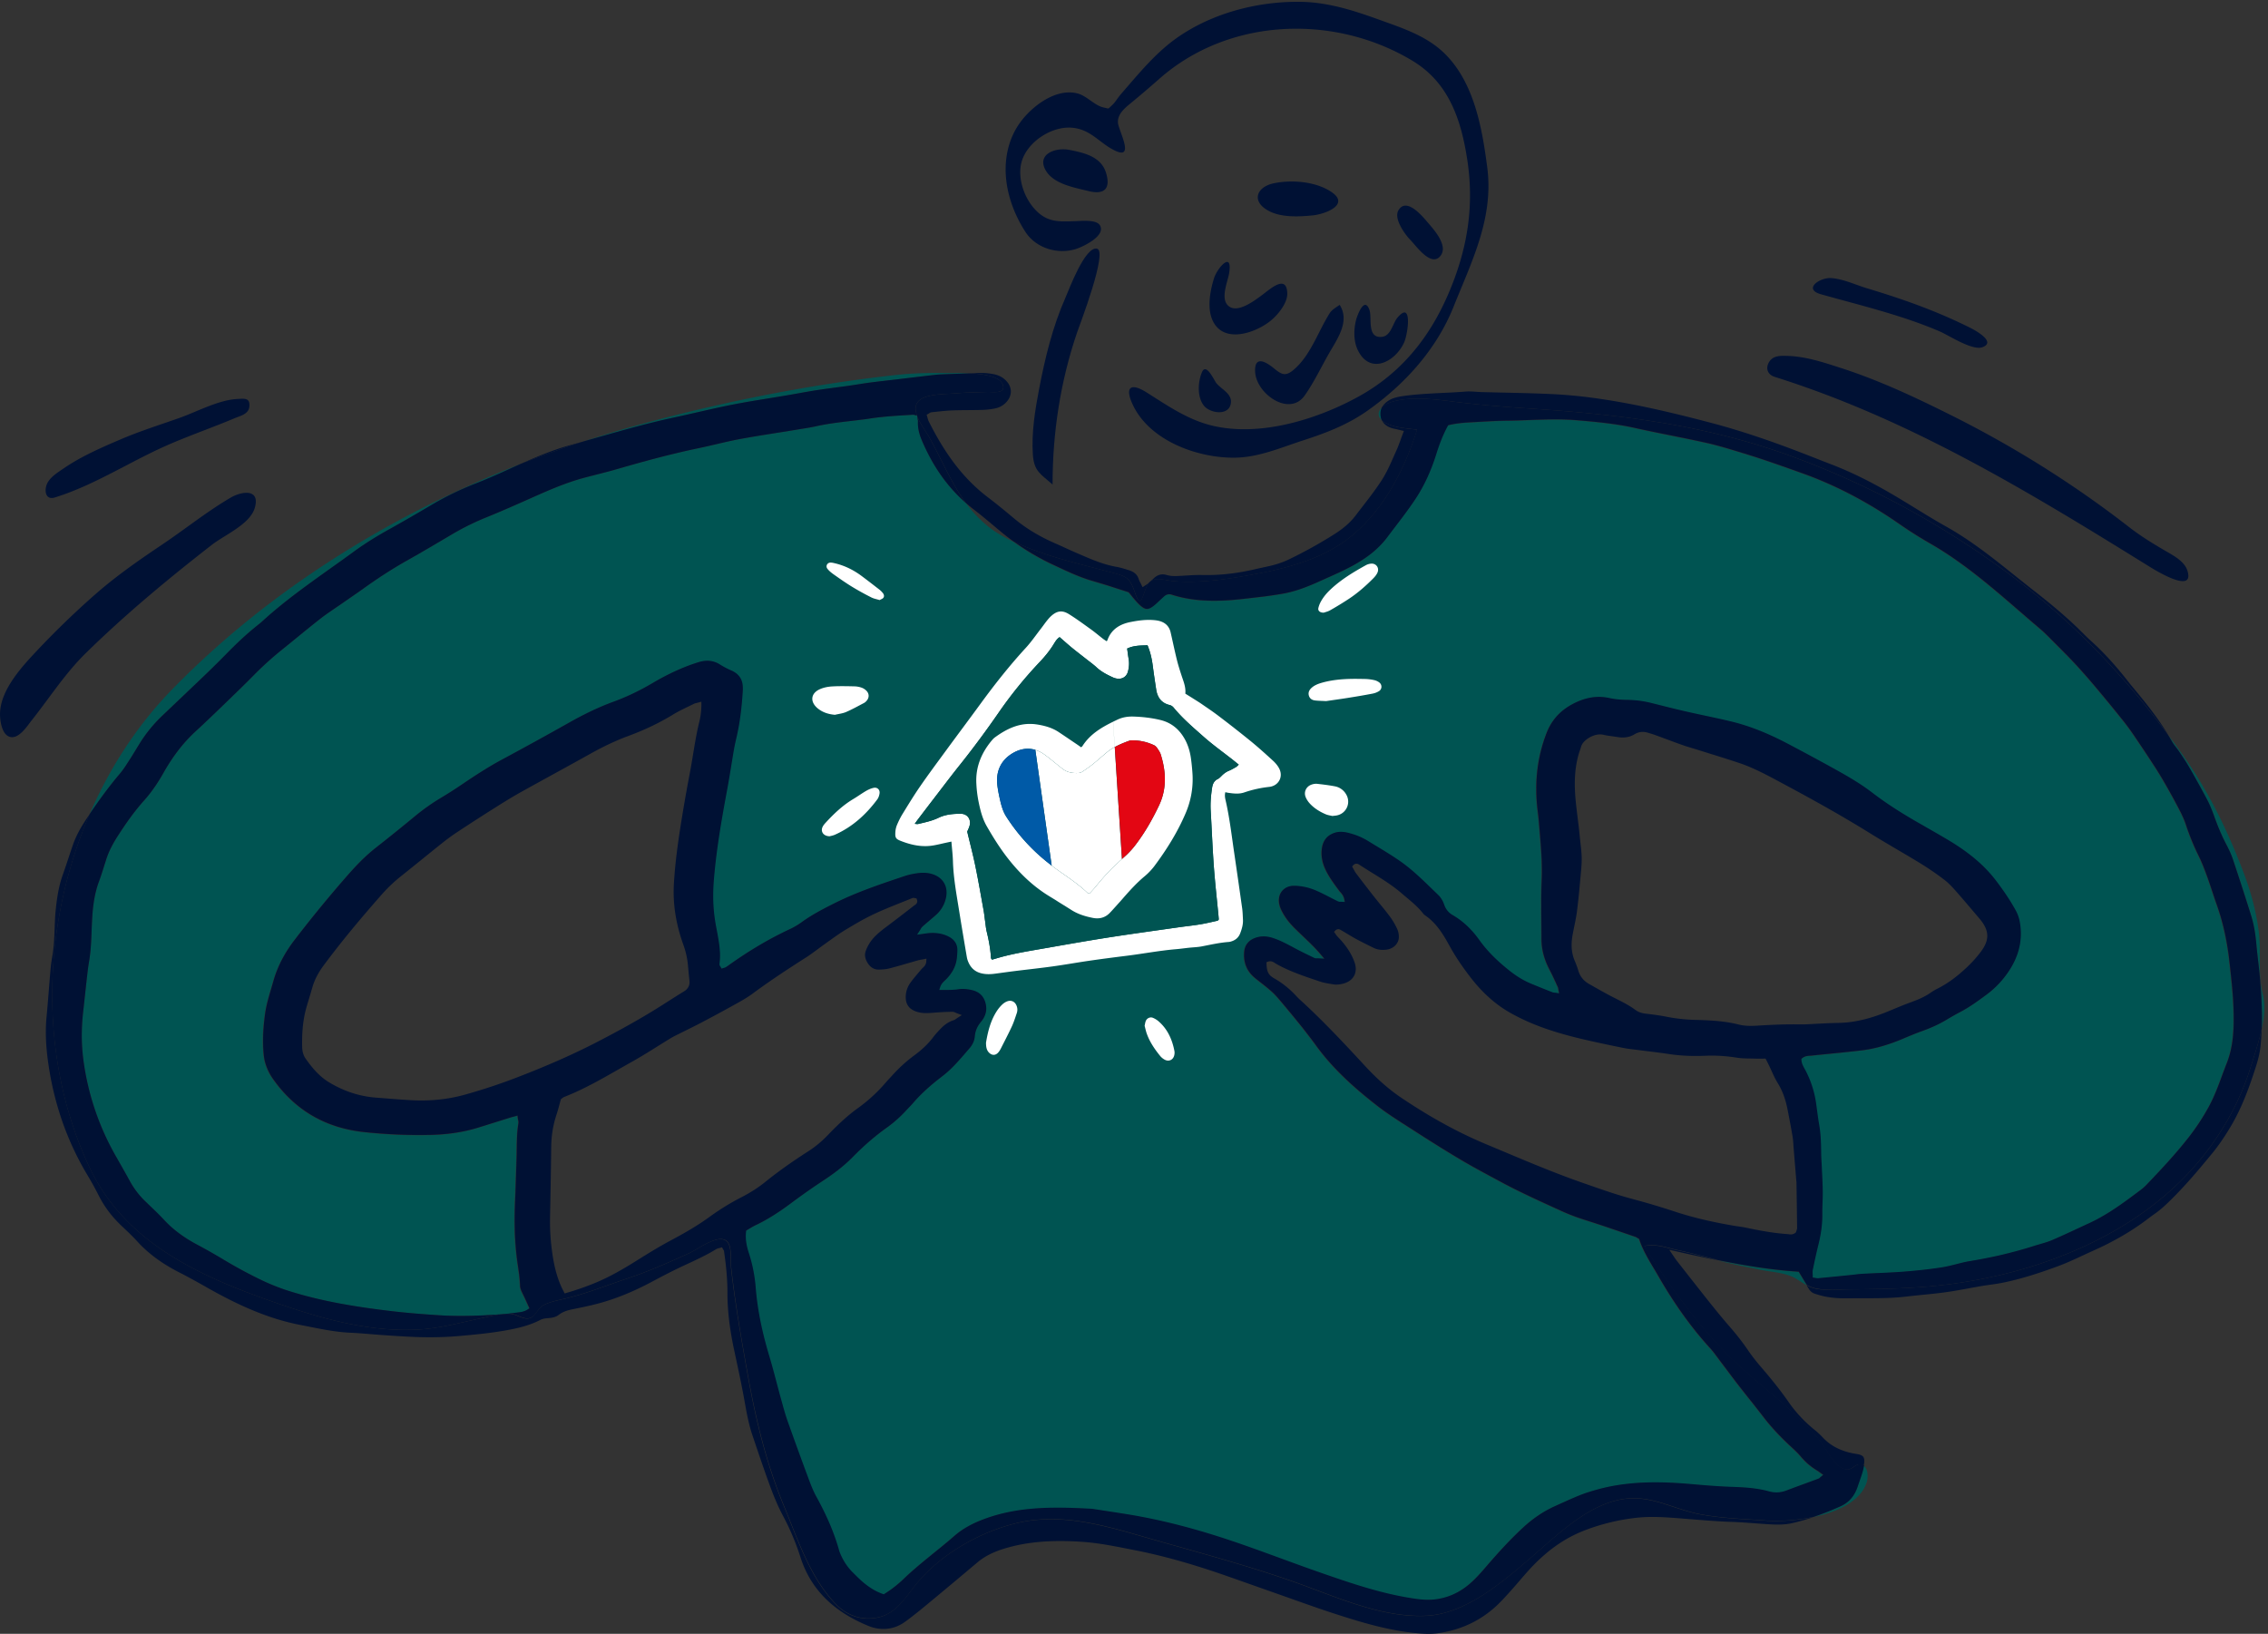 <svg width="379" height="273" xmlns="http://www.w3.org/2000/svg"><rect width="100%" height="100%" fill="#333333" stroke="none"/><g fill="none" fill-rule="evenodd"><path d="M84.535 219.546c.022 0 .036-.008.058-.008-.24.008-.481.03-.729.051.226-.007.445-.021.67-.043zM162.735 85.14c-.46-.35-.904-.722-1.327-1.094 1.283 1.735 2.792 3.31 4.753 4.608a27.66 27.66 0 003.215 1.815 42.648 42.648 0 01-1.72-1.305c-1.634-1.327-3.223-2.734-4.921-4.024zM153.258 69.452l-.03-.007c.015.036.03.08.044.116l-.014-.11z"/><path d="M310.372 248.472c-.503 1.466-1.393 2.596-2.85 3.252a52.165 52.165 0 01-4.47 1.764c4.01-.853 7.91-2.625 8.902-5.861.226-.737.248-2.165-.518-2.712a8.744 8.744 0 01-.248 1.115c-.233.802-.54 1.611-.816 2.442zM161.4 84.046c-3.302-2.886-5.627-6.422-7.326-10.395-.408-.962-.685-1.932-.685-2.938 0-.073 0-.139.007-.211v-.059c0-.313-.08-.568-.11-.743l-.021-.132c-.015-.036-.03-.08-.044-.116l-.211-.051c-.146-.03-.226-.08-.438-.088h-.036c-2.45.146-4.92.27-7.37.664-.649.102-1.32.175-1.99.255-2.238.27-4.506.496-6.744.991-1.108.248-2.245.409-3.39.598-3.127.518-6.276.97-9.404 1.553-2.289.423-4.512 1.028-6.757 1.494-4.68.97-9.266 2.216-13.83 3.543-1.778.518-3.608.94-5.416 1.43-3.485.932-6.707 2.427-9.929 3.855-2.092.926-4.184 1.852-6.299 2.705a43.326 43.326 0 00-5.81 2.85c-2.493 1.473-4.971 2.953-7.494 4.367-2.588 1.45-5.052 3.062-7.436 4.775-1.217.875-2.47 1.72-3.718 2.588-1.151.802-2.361 1.575-3.491 2.464-2.224 1.75-4.389 3.558-6.583 5.322a54.659 54.659 0 00-4.6 4.192 272.959 272.959 0 01-4.396 4.315c-1.72 1.655-3.434 3.31-5.183 4.928-2.231 2.056-3.966 4.425-5.41 6.991-.918 1.633-1.96 3.179-3.222 4.586-1.67 1.866-3.083 3.893-4.41 5.956-.758 1.188-1.429 2.42-1.874 3.769-.415 1.268-.78 2.537-1.232 3.754-.729 1.954-1.006 3.951-1.137 5.97-.16 2.508-.11 5.001-.532 7.422-.139.772-.226 1.545-.314 2.31-.233 2.035-.444 4.061-.67 6.088a34.703 34.703 0 00-.234 3.98c0 1.37.088 2.734.27 4.112a44.39 44.39 0 005.446 16.11c.773 1.364 1.553 2.712 2.296 4.083a14.19 14.19 0 002.58 3.397c1.043 1.013 2.122 1.99 3.084 3.04 1.568 1.706 3.427 3.04 5.483 4.148a99.953 99.953 0 014.323 2.442 82.649 82.649 0 006.67 3.609 35.94 35.94 0 004.855 1.88c5.511 1.7 11.183 2.589 16.884 3.26 2.544.298 5.095.488 7.647.663a57.57 57.57 0 003.878.124c2.267 0 4.52-.117 6.773-.285.24-.029.488-.043.729-.05.62-.052 1.232-.132 1.83-.205.51-.066 1.13-.117 1.749-.532l.255-.175-.131-.284c-.299-.65-.583-1.32-.911-1.983-.27-.54-.51-1.02-.525-1.524-.044-1.494-.321-2.93-.503-4.36a50.984 50.984 0 01-.401-6.582c0-.911.022-1.815.058-2.727.11-2.631.19-5.263.27-7.895.058-1.873-.007-3.718.299-5.518l.014-.182c-.007-.285-.08-.503-.109-.722l-.051-.416-.401.11c-.335.087-.569.145-.81.218-1.829.569-3.651 1.152-5.481 1.714-2.552.78-5.183 1.122-7.873 1.18-.62.015-1.247.022-1.867.022-3.076 0-6.145-.167-9.207-.495-6.495-.707-11.467-3.66-15.112-8.726-.904-1.262-1.487-2.618-1.648-4.112a22.156 22.156 0 01-.124-2.406c0-1.472.132-2.952.328-4.432.248-1.852.86-3.652 1.386-5.504.707-2.522 1.924-4.797 3.564-6.933a214.856 214.856 0 018.362-10.228c1.611-1.859 3.273-3.652 5.22-5.176a313.45 313.45 0 006.597-5.314 35.088 35.088 0 014.352-3.062 73.235 73.235 0 003.368-2.15c2.187-1.48 4.389-2.924 6.722-4.177a747.418 747.418 0 0011.365-6.255c2.354-1.327 4.767-2.5 7.312-3.434a40.225 40.225 0 006.495-3.098c2.435-1.436 4.986-2.661 7.713-3.507a4.973 4.973 0 011.45-.233 3.84 3.84 0 012.115.627c.626.401 1.268.722 1.931 1.013.59.263 1.036.605 1.342 1.028.306.423.488.926.532 1.538.015.16.015.328.015.489 0 .138-.008.277-.015.415-.168 2.661-.467 5.3-1.086 7.888a27.994 27.994 0 00-.394 1.888c-.372 2.15-.685 4.309-1.086 6.445-.948 5.095-1.852 10.206-2.267 15.389a32.749 32.749 0 00-.102 2.53c0 1.581.124 3.17.408 4.745.32 1.794.736 3.543.729 5.293 0 .444-.03.896-.088 1.341l-.007.066c.007.197.088.284.124.357.044.066.08.117.087.124l.146.27.292-.095c.11-.037.211-.044.379-.131.175-.102.343-.212.503-.328 3.215-2.304 6.597-4.345 10.213-6.037a12.435 12.435 0 002.02-1.188c1.654-1.21 3.491-2.158 5.358-3.098 3.725-1.874 7.705-3.208 11.693-4.549a11.994 11.994 0 011.895-.467 8.513 8.513 0 011.349-.124c.146 0 .292.008.43.015 1.115.095 1.976.481 2.559 1.057.583.576.904 1.334.904 2.238 0 .357-.051.744-.16 1.137a5.268 5.268 0 01-1.619 2.603c-.729.649-1.494 1.268-2.238 1.932-.124.11-.197.233-.27.342-.065.117-.13.234-.211.358l-.43.663.787-.11c.489-.065.817-.123 1.123-.152.233-.022.466-.03.7-.03.823 0 1.61.146 2.369.467.59.255 1.028.576 1.312.97.284.393.437.852.445 1.443v.131c-.022.489-.051.977-.124 1.45-.197 1.262-.81 2.32-1.75 3.274-.262.27-.758.598-.999 1.312l-.16.481h1.013c.788 0 1.502-.021 2.231-.124.226-.029.452-.05.678-.05.496 0 .992.072 1.487.182.613.138 1.101.371 1.473.707.372.335.649.78.824 1.356.109.357.153.7.153 1.02 0 .802-.3 1.531-.875 2.224-.605.714-.962 1.509-1.035 2.427-.059.751-.387 1.422-.904 2.02-1.436 1.655-2.8 3.331-4.535 4.65-1.778 1.357-3.455 2.822-4.913 4.513-.35.408-.75.795-1.137 1.218a20.859 20.859 0 01-3.2 2.843c-2.064 1.472-3.945 3.127-5.694 4.906-1.429 1.45-3.04 2.69-4.768 3.834a100.704 100.704 0 00-5.358 3.748c-1.954 1.465-3.973 2.813-6.196 3.863-.503.234-.94.532-1.342.766l-.16.094-.022.183c-.03.255-.044.503-.044.75 0 1.007.226 1.932.51 2.822a25.06 25.06 0 011.145 5.788c.314 3.893 1.145 7.684 2.267 11.416.7 2.34 1.283 4.724 1.94 7.1.335 1.225.655 2.472 1.093 3.69a579.983 579.983 0 003.557 9.783c.365.984.759 1.99 1.283 2.945 1.575 2.85 2.91 5.773 3.77 8.872.036.138.087.284.138.43.496 1.24 1.195 2.376 2.18 3.353.56.554 1.122 1.137 1.75 1.662.954.802 2.019 1.502 3.265 1.932l.16.058.146-.094a18.818 18.818 0 003.2-2.5c2.647-2.545 5.665-4.732 8.479-7.181 1.604-1.4 3.514-2.311 5.599-3.033 3.798-1.305 7.683-1.67 11.634-1.67 1.918 0 3.85.088 5.789.19l.124.022c2.048.313 4.09.612 6.123.955 5.825.97 11.504 2.515 17.073 4.389 4.936 1.662 9.79 3.55 14.719 5.27 5.06 1.764 10.155 3.521 15.557 4.338.816.124 1.67.226 2.515.226.19 0 .386-.008.576-.015 2.588-.153 4.818-1.217 6.648-2.887.919-.83 1.735-1.764 2.523-2.682 1.939-2.253 3.929-4.447 6.123-6.474 1.575-1.458 3.303-2.675 5.285-3.565 1.393-.627 2.778-1.268 4.178-1.837.86-.35 1.771-.627 2.682-.89 3.28-.94 6.62-1.275 9.988-1.275 1.917 0 3.849.11 5.788.277 2.252.197 4.52.394 6.794.474 2.173.073 4.294.182 6.35.75.43.117.86.183 1.29.183.547 0 1.086-.102 1.626-.306 1.778-.678 3.58-1.32 5.372-1.99.132-.051.212-.124.277-.183l.175-.16.365-.306-.386-.27c-.234-.16-.409-.313-.642-.452a10.924 10.924 0 01-2.777-2.39c-.467-.555-1-1.043-1.51-1.517-1.713-1.582-3.31-3.244-4.709-5.074-1.327-1.735-2.712-3.426-4.046-5.14-1.02-1.312-2.005-2.653-3.018-3.987-.583-.766-1.13-1.582-1.815-2.326-3.383-3.718-6.204-7.8-8.675-12.094-1.152-2.005-2.435-3.907-3.15-6.036l-.043-.131-.124-.066c-.131-.065-.299-.211-.554-.299-2.668-.91-5.336-1.851-8.034-2.697-1.414-.445-2.792-.933-4.119-1.538-3.513-1.604-7.034-3.179-10.402-5.001-2.217-1.203-4.447-2.37-6.59-3.645-2.683-1.597-5.322-3.266-7.947-4.95-2.07-1.334-4.17-2.624-6.072-4.112-3.776-2.945-7.312-6.123-10.09-9.936-.437-.605-.889-1.195-1.34-1.786a131.81 131.81 0 00-1.554-1.975c-.97-1.189-1.939-2.377-2.93-3.55-.51-.598-1.028-1.233-1.648-1.78-.89-.787-1.844-1.494-2.74-2.223-1.306-1.057-1.867-2.355-1.874-3.87 0-.183.007-.373.029-.562.058-.598.255-1.086.59-1.48.336-.394.817-.7 1.458-.897.401-.124.788-.175 1.181-.175a5 5 0 011.575.27c1.283.423 2.471 1.072 3.689 1.728 1.057.568 2.136 1.079 3.207 1.596.168.08.3.073.423.073h.175c.073 0 .153 0 .24.007l.853.044-.554-.649a29.396 29.396 0 00-1.88-2.012c-.81-.78-1.626-1.552-2.428-2.332-.853-.839-1.59-1.743-2.136-2.763-.357-.664-.598-1.313-.598-2.005v-.022c.008-.685.255-1.261.678-1.684.423-.423 1.014-.685 1.743-.707h.167c.576 0 1.167.087 1.75.197 1.13.218 2.187.714 3.244 1.246.758.38 1.516.78 2.296 1.16.16.072.292.072.401.072h.277l.46.03-.08-.452a2.036 2.036 0 00-.424-.912c-.182-.233-.364-.415-.488-.59-.94-1.269-1.859-2.508-2.428-3.908a6.097 6.097 0 01-.466-2.296c0-.284.022-.561.066-.853.094-.627.313-1.16.648-1.582.343-.423.81-.75 1.466-.97.342-.116.692-.16 1.05-.16.378 0 .772.058 1.166.153 1.195.292 2.31.73 3.331 1.356 1.78 1.101 3.587 2.143 5.278 3.31 2.377 1.64 4.382 3.725 6.488 5.73.438.415.788 1.02.985 1.604a3.12 3.12 0 001.436 1.764c1.822 1.064 3.258 2.5 4.461 4.184 1.407 1.976 3.164 3.63 5.074 5.14 1.093.867 2.282 1.618 3.616 2.158 1.152.473 2.303.933 3.463 1.392.255.095.452.08.663.117l.51.08-.102-.51c-.022-.103-.029-.183-.044-.263-.014-.087-.029-.182-.08-.292-.444-.947-.867-1.917-1.37-2.872-.868-1.655-1.349-3.368-1.356-5.198 0-1.931-.037-3.863-.037-5.788 0-1.334.015-2.668.073-3.995a37.13 37.13 0 00.037-1.56c0-2.508-.24-4.979-.445-7.45-.066-.766-.124-1.546-.233-2.318a29.783 29.783 0 01-.263-3.922c0-3.15.532-6.248 1.706-9.295.824-2.136 2.216-3.71 4.258-4.819 1.436-.78 2.923-1.254 4.505-1.254.576 0 1.159.059 1.757.197.962.211 1.968.299 2.945.306 1.385.015 2.726.182 4.053.518 1.91.48 3.813.97 5.737 1.407 2.58.59 5.176 1.086 7.728 1.713 3.244.795 6.29 2.085 9.229 3.63a429.104 429.104 0 016.772 3.638c2.58 1.414 5.147 2.829 7.443 4.593 2.377 1.822 4.914 3.419 7.516 4.92 1.648.948 3.295 1.881 4.928 2.844 3.186 1.88 6.051 4.053 8.245 6.94 1.203 1.582 2.319 3.2 3.259 4.913.313.569.561 1.196.678 1.808.138.722.211 1.429.211 2.121 0 2.049-.605 4.01-1.75 5.869a15.487 15.487 0 01-4.06 4.388c-1.407 1.036-2.8 2.049-4.33 2.85-.81.424-1.597.883-2.37 1.342-1.282.758-2.66 1.356-4.089 1.874-1.093.393-2.15.845-3.208 1.29-2.15.897-4.352 1.597-6.663 1.88-2.814.344-5.642.591-8.47.89-.212.022-.46.022-.73.066a1.76 1.76 0 00-.86.364l-.146.117.008.19c.043.736.444 1.283.692 1.771a16.767 16.767 0 011.735 5.322c.182 1.246.321 2.515.547 3.783.277 1.582.313 3.193.328 4.826.007.788.08 1.56.11 2.318.058 1.364.138 2.72.152 4.061v.219c0 .977-.072 1.968-.072 2.974v.656c0 1.633-.234 3.244-.635 4.848-.35 1.422-.656 2.85-.955 4.272-.029.138-.036.277-.036.408 0 .219.022.408.022.583v.314l.313.044c.168.021.292.065.503.072h.08c1.772-.167 3.55-.35 5.322-.524.73-.073 1.444-.183 2.143-.22 2.304-.13 4.622-.181 6.94-.364a83.96 83.96 0 006.343-.721c1.604-.255 3.12-.788 4.636-1.036 3.63-.597 7.195-1.414 10.687-2.53.984-.313 2.034-.553 3.033-.976 2.07-.89 4.09-1.859 6.124-2.792 3.244-1.487 6.007-3.587 8.755-5.643.4-.306.75-.656 1.079-.991 2.318-2.435 4.622-4.892 6.707-7.538a38.812 38.812 0 003.477-5.234c1.312-2.391 2.092-4.943 3.062-7.385.947-2.406 1.152-4.877 1.152-7.334 0-.422-.008-.838-.015-1.26-.066-2.786-.386-5.548-.693-8.304-.364-3.237-1.006-6.408-2.106-9.514-.547-1.538-1.021-3.105-1.59-4.665-.422-1.16-.86-2.333-1.414-3.463a40.34 40.34 0 01-2.165-5.278c-.292-.89-.7-1.742-1.123-2.559a111.18 111.18 0 00-2.121-3.885 60.874 60.874 0 00-1.859-3.091 243.126 243.126 0 00-3.215-4.855c-.649-.955-1.305-1.918-2.041-2.836a296.202 296.202 0 00-4.505-5.504 122.9 122.9 0 00-3.405-3.9c-1.144-1.24-2.34-2.435-3.528-3.623-.853-.86-1.699-1.75-2.646-2.552-3.9-3.302-7.684-6.75-11.803-9.863-2.121-1.604-4.316-3.098-6.641-4.425a67.482 67.482 0 01-5.008-3.179c-5.009-3.477-10.367-6.378-16.213-8.47-3.332-1.189-6.67-2.384-10.075-3.412-1.968-.59-3.951-1.218-5.978-1.67-3.995-.89-8.019-1.61-11.992-2.5-3.186-.707-6.415-1.006-9.63-1.276a42.47 42.47 0 00-3.601-.138c-2.683 0-5.351.182-8.005.21-1.844.023-3.681.14-5.504.241-1.385.073-2.806.146-4.235.489l-.16.036-.08.146c-.817 1.502-1.4 3.055-1.896 4.637-.831 2.639-1.932 5.176-3.463 7.494-1.458 2.209-3.15 4.308-4.76 6.466-1.604 2.136-3.77 3.689-6.219 4.964-.627.328-1.26.642-1.902.94-1.21.555-2.428 1.102-3.645 1.641-1.866.824-3.762 1.531-5.774 1.874a71.585 71.585 0 01-3.696.532c-2.063.233-4.112.51-6.16.598-.503.021-1.006.029-1.509.029-2.406 0-4.775-.263-7.064-1.006a1.431 1.431 0 00-.423-.073c-.32 0-.627.131-.867.35-.38.35-.759.692-1.138 1.05-.393.371-.729.641-1.013.809-.284.167-.51.24-.714.24-.22 0-.438-.073-.73-.27-.284-.189-.619-.502-1.02-.94-.452-.496-.875-1.042-1.254-1.502l-.065-.08-.103-.029c-.903-.292-1.72-.554-2.536-.816-.409-.132-.817-.27-1.24-.394l-2.478-.744c-2.129-.648-4.126-1.618-6.16-2.558a40.58 40.58 0 01-6.744-3.959 28.768 28.768 0 01-3.215-1.815c-1.873-1.327-3.39-2.902-4.672-4.637z" fill="#005452" fill-rule="nonzero"/><path d="M230.707 69.138a2.4 2.4 0 01.255-1.1c-.685.656-.839 1.501-.015 2.216a1.988 1.988 0 01-.197-.598 3.167 3.167 0 01-.043-.518zM122.436 67.615c3.003-.59 6.05-1.035 9.09-1.553 1.662-.284 3.317-.605 4.972-.86 1.8-.277 3.616-.496 5.431-.751 1.108-.153 2.194-.35 3.28-.496 1.473-.197 2.96-.357 4.44-.532 2.202-.262 4.396-.525 6.598-.78.328-.036.656-.066.976-.073 1.619-.066 3.244-.117 4.87-.182-1.421-.073-2.712-.044-3.324-.051-3.047-.066-6.131 0-9.164.335-15.024 1.662-30.18 4.731-44.71 8.828-2.507.707-5 1.487-7.493 2.297 5.052-1.422 10.067-2.924 15.2-4.017 3.28-.707 6.546-1.516 9.834-2.165zM21.63 127c.583-.898 1.122-1.816 1.676-2.713a23.493 23.493 0 013.798-4.673c2.5-2.39 5.023-4.767 7.516-7.166a184.73 184.73 0 003.39-3.368c1.567-1.589 3.193-3.127 4.943-4.527.248-.197.525-.4.78-.641 4.753-4.36 10.213-7.932 15.476-11.788 1.816-1.327 3.733-2.508 5.723-3.616 2.37-1.32 4.717-2.676 7.042-4.053a51.063 51.063 0 017.509-3.66c1.742-.678 3.455-1.436 5.147-2.202l2.362-1.071c-21.674 8.493-42.027 21.068-58.211 37.66-5.818 5.963-10.454 13.1-13.807 20.857 1.574-2.319 3.215-4.586 5.037-6.729.627-.736 1.123-1.538 1.618-2.31zM364.157 125.578c.569.845 1.145 1.676 1.633 2.536 1.05 1.838 2.093 3.675 3.062 5.534.474.904.853 1.88 1.203 2.857.547 1.517 1.152 3.004 1.91 4.454.437.853.86 1.706 1.16 2.581a465.993 465.993 0 013.032 9.353c.48 1.538.743 3.12.89 4.739.189 2.18.502 4.345.677 6.495.16 2.012.27 4.017.27 6.022 0 .583-.015 1.166-.037 1.756.43-2.04.613-4.082.16-5.839-.874-3.39-.21-7.144-.685-10.614-.466-3.368-1.304-6.459-2.507-9.63-2.668-7.02-5.723-13.34-10.046-19.508a154.508 154.508 0 00-2.544-3.521c.211.35.423.7.62 1.057.35.656.845 1.188 1.202 1.728zM192.099 97.3c.022-.022.05-.044.073-.066-.03.022-.051.044-.073.066zM300.545 212.525l-.19-.014c-4.483-.3-8.857-1.02-13.246-1.903 2.311.627 4.659 1.064 7.006 1.553 1.8.372 4.2.488 5.825 1.392.743.416 1.32.846 1.953 1.189-.4-.664-.809-1.327-1.246-2.049l-.102-.168z" fill="#005452" fill-rule="nonzero"/><path d="M95.368 74.358c-2.88.787-5.635 1.94-8.37 3.164a185.91 185.91 0 0110.396-3.725c-.678.19-1.348.371-2.026.561zM232.5 67.185c3.171-.985 7.188-.482 10.388-.073 4.382.554 8.792.896 13.202 1.188 14.763.97 28.862 2.726 42.866 7.786 13.202 4.767 25.668 11.569 36.93 19.938 10.236 7.61 18.89 16.628 26.442 26.783-1.78-2.938-3.959-5.628-6.197-8.303-.19-.226-.357-.452-.525-.663-1.888-2.399-3.9-4.695-6.189-6.75-.532-.475-1.035-.978-1.53-1.473-2.4-2.399-5.024-4.586-7.728-6.7-1.75-1.363-3.463-2.756-5.198-4.133-3.091-2.457-6.226-4.826-9.696-6.773-2.325-1.305-4.578-2.719-6.838-4.097-3.915-2.398-7.931-4.593-12.247-6.262a341.84 341.84 0 01-3.477-1.356c-5.512-2.165-11.088-4.148-16.826-5.657-6.583-1.735-13.202-3.302-19.967-4.199a80.687 80.687 0 00-7.02-.612c-3.747-.168-7.509-.212-11.27-.314-.751-.022-1.48-.11-2.173-.11-.182 0-.357.008-.532.023-3.383.27-6.758.262-10.075.7-.999.13-1.946.291-2.741.772-.474.292-.816.62-1.042.992-.03.05-.059.102-.08.16.364-.372.896-.67 1.523-.867zM196.465 97.14c3.587.262 7.546-.205 11.081-.81 6.518-1.108 13.428-2.61 18.59-6.991 5.292-4.483 8.624-11.023 10.68-17.54-1.699-.211-3.711-.313-5.25-1.115a3.268 3.268 0 01-.619-.416c.124.24.285.467.503.656.38.336.911.59 1.568.722.379.073.736.168 1.173.27l.408.095-.145.386c-.387 1.013-.693 1.976-1.123 2.916-.736 1.611-1.4 3.31-2.391 4.855-1.334 2.078-2.909 3.995-4.381 5.941-.97 1.284-2.21 2.29-3.565 3.142a75.424 75.424 0 01-7.633 4.236c-1.071.51-2.187.867-3.339 1.123-.75.167-1.509.32-2.245.495-2.66.62-5.35.984-8.1.984-.24 0-.488 0-.728-.007-.139 0-.277-.007-.416-.007-1.137 0-2.289.102-3.455.16-.248.015-.496.022-.751.022-.437 0-.897-.036-1.37-.182a2.35 2.35 0 00-.65-.102c-.546 0-1.042.219-1.501.656-.204.197-.416.4-.634.605.991-.911 2.486-.226 4.293-.095zM295.143 254.1c-3.754-.277-7.684-.386-11.38-1.122-3.36-.678-6.51-2.34-9.965-2.588-6.955-.489-13.006 5.598-17.839 9.76-4.819 4.142-11.051 9.58-17.73 9.857-7.654.313-15.279-3.324-22.343-5.788-7.574-2.647-15.44-4.746-23.16-6.948-7.298-2.077-14.748-4.527-22.395-2.857-6.248 1.37-13.006 5.161-17.102 10.118-1.86 2.253-3.39 5.038-6.452 5.73-2.697.613-5.264-.262-7.137-2.209-4.308-4.454-6.342-10.796-8.66-16.395-2.902-7.006-4.644-14.143-5.986-21.593-.743-4.133-1.472-8.267-2.085-12.415a165.263 165.263 0 01-.743-5.671c-.124-1.087.095-3.077-.408-4.105-1.109-2.26-5.03.831-6.73 1.597-3.36 1.509-6.662 2.996-10.169 4.155-3.39 1.123-6.743 2.486-10.206 3.324-1.246.307-2.646.518-3.798 1.123-.962.503-1.305 1.677-2.092 2.085-1.108.576-2.245-.51-3.426-.605a6.175 6.175 0 00-.737-.015c-.021 0-.036.008-.058.008-.226.014-.445.029-.67.05-1.13.125-2.29.43-3.347.65-3.484.721-6.874 1.683-10.446 1.902-7.443.445-14.865-1.4-21.863-3.747-13.275-4.461-26.973-9.98-33.286-23.415-8.566-18.24-7.968-40.38.058-58.947-.19.277-.379.546-.561.823-.919 1.371-1.713 2.785-2.238 4.302-.583 1.676-1.115 3.368-1.713 5.052-.678 1.91-.97 3.885-1.174 5.912-.248 2.493-.102 5.052-.554 7.625-.131.75-.24 1.51-.306 2.26-.233 2.66-.416 5.336-.67 8.004-.081.824-.11 1.64-.11 2.464 0 1.816.175 3.63.444 5.453.97 6.54 3.077 12.707 6.532 18.466a51.314 51.314 0 011.816 3.28c.933 1.874 2.172 3.529 3.71 5.009.904.867 1.852 1.727 2.712 2.675 1.99 2.209 4.41 3.893 7.122 5.27 1.619.824 3.2 1.714 4.768 2.603 4.884 2.756 9.929 5.103 15.528 6.175 2.748.525 5.445 1.152 8.208 1.276 1.896.087 3.77.284 5.635.408 1.83.124 3.653.248 5.475.313.758.03 1.51.037 2.26.037 1.64 0 3.28-.066 4.92-.212 2.545-.226 5.075-.466 7.568-.904 2.078-.364 4.097-.823 5.927-1.778.452-.234.955-.27 1.385-.307.663-.05 1.239-.182 1.684-.532.685-.532 1.458-.765 2.245-.926 1.414-.291 2.821-.568 4.2-.933 3.141-.823 6.094-2.07 8.944-3.579 1.677-.89 3.368-1.786 5.103-2.603 1.99-.933 3.988-1.807 5.817-2.937.292-.168.562-.183.707-.234l.285-.08.138.263.102.167c.037.059.088.139.102.263.321 2.238.562 4.49.562 6.765v.138c0 3.222.444 6.4 1.122 9.572.605 2.843 1.232 5.686 1.743 8.559.342 1.924.685 3.827 1.305 5.657.976 2.894 1.946 5.788 3.003 8.653.598 1.61 1.254 3.215 2.063 4.731a41.197 41.197 0 012.96 6.998c1.779 5.585 5.774 9.215 11.401 11.511a6.563 6.563 0 002.122.481c.117.008.233.008.35.008 1.392 0 2.61-.452 3.718-1.269 1.283-.94 2.515-1.946 3.747-2.967 2.748-2.274 5.49-4.563 8.216-6.867 1.253-1.057 2.697-1.742 4.257-2.238 3.164-1.006 6.379-1.349 9.623-1.349 1.173 0 2.347.044 3.52.124 2.982.19 5.87.81 8.742 1.37 5.409 1.05 10.657 2.625 15.819 4.44 2.8.985 5.591 1.976 8.39 2.96 3.077 1.08 6.124 2.194 9.215 3.2 4.462 1.451 8.93 2.807 13.618 3.281.75.073 1.494.131 2.23.131.533 0 1.058-.029 1.575-.102 3.871-.547 7.188-2.121 9.937-4.731.794-.758 1.53-1.59 2.281-2.42.897-1 1.757-2.034 2.661-3.055 2.654-2.981 5.708-5.475 9.66-6.991a34.82 34.82 0 018.295-2.056 24.494 24.494 0 013.004-.175c1.735 0 3.455.146 5.154.277 2.697.212 5.373.46 8.063.547 1.939.066 3.863.248 5.78.372.642.044 1.27.08 1.896.08.831 0 1.648-.058 2.464-.24a34.863 34.863 0 003.587-1.028c-2.967.634-5.97.765-7.94.62zM280.41 208.939c-1.8-.38-3.813-1.189-5.68-.7 4.127 6.473 8.8 13.034 14.267 18.444 4.848 4.796 10.775 8.755 15.09 14.062 1.072 1.312 2.596 4.71 4.542 4.819.955.05 1.473-1.13 2.486-.824.124.036.226.095.328.168.03-.183.066-.365.08-.547.008-.088.015-.175.015-.255 0-.204-.029-.365-.073-.489a.677.677 0 00-.19-.291c-.174-.16-.51-.3-1.05-.38-2.15-.328-4.103-1.13-5.612-2.74-.409-.43-.831-.846-1.29-1.21a22.432 22.432 0 01-4.462-4.761c-1.436-2.078-3.055-4.039-4.717-5.978a30.38 30.38 0 01-2.063-2.675c-.977-1.444-2.07-2.8-3.23-4.126-1.166-1.342-2.274-2.72-3.375-4.097-1.793-2.253-3.564-4.52-5.336-6.78-.211-.277-.379-.547-.678-.984l-.517-.766.904.204c2.442.547 4.855 1.087 7.26 1.568-.065-.022-.138-.037-.204-.051-2.165-.59-4.3-1.152-6.495-1.611zM376.04 178.496c-1.429 4.6-3.681 8.937-6.488 12.845-10.308 14.39-28.475 21.636-45.614 23.459-4.847.517-9.717.605-14.587.641-1.8.015-3.645.212-5.438-.022a5.352 5.352 0 01-2.027-.677l.38.62c.24.386.553.663.976.801.583.19 1.174.365 1.757.481 1.1.219 2.23.3 3.368.3h.437c3.288-.052 6.561.087 9.79-.3 2.21-.262 4.419-.423 6.598-.729 1.983-.277 3.959-.685 5.956-1.028 1.152-.197 2.304-.306 3.412-.532 3.186-.634 6.262-1.647 9.302-2.763 1.99-.729 3.9-1.698 5.868-2.58 3.347-1.488 6.496-3.274 9.36-5.475.307-.233.613-.46.927-.678 1.064-.736 1.997-1.619 2.923-2.544 2.413-2.392 4.585-4.98 6.736-7.597 1.108-1.348 2.07-2.792 2.974-4.286 1.947-3.215 3.208-6.7 4.345-10.257.372-1.16.656-2.326.773-3.514a49.91 49.91 0 00.175-2.756c-.489 2.34-1.305 4.673-1.903 6.59zM167.604 64.356c.409 1.516-1.633 1.1-2.646 1.137-1.75.066-3.506.073-5.249.234-1.655.153-5.263.007-6.371 1.48-.46.612-.401 1.406-.11 2.23l.03.008.014.109c.496 1.305 1.538 2.668 2.012 3.514 2.093 3.732 3.667 7.647 6.117 10.971.43.372.867.744 1.326 1.094 1.699 1.297 3.288 2.697 4.921 4.031.561.452 1.137.89 1.72 1.305 4.929 2.391 10.673 3.667 15.813 5.045 3.083.823 3.564.801 4.556 3.703.838 2.45 1.137.67 1.771-.955.168-.43.365-.736.583-.962-.043.036-.08.08-.123.116-.212.183-.423.292-.686.467l-.35.233-.182-.379c-.16-.335-.342-.605-.46-.962-.123-.401-.32-.7-.59-.94-.27-.241-.62-.423-1.042-.555-.693-.211-1.37-.437-2.034-.554-2.413-.415-4.564-1.407-6.707-2.325-1.195-.51-2.354-1.072-3.52-1.582-2.494-1.08-4.812-2.42-6.883-4.148-1.443-1.203-2.886-2.406-4.38-3.536-4.543-3.433-7.517-7.917-9.944-12.743-.146-.306-.183-.59-.256-.809l-.087-.284.255-.139c.08-.044.146-.095.233-.146.08-.05.183-.116.35-.13 1.145-.117 2.297-.263 3.478-.307 1.698-.066 3.39-.03 5.066-.087.7-.022 1.407-.103 2.085-.248.838-.183 1.516-.598 2.034-1.261.386-.496.569-1.028.569-1.56 0-.525-.175-1.05-.554-1.531-.57-.73-1.327-1.167-2.29-1.364a10.723 10.723 0 00-2.216-.211c-.19 0-.379.007-.568.014l-1.203.044c2.391.131 5.132.554 5.518 1.983z" fill="#001134" fill-rule="nonzero"/><path d="M14.915 194.986c6.313 13.435 20.011 18.954 33.286 23.415 7.006 2.347 14.42 4.192 21.863 3.747 3.572-.211 6.962-1.174 10.447-1.903 1.057-.218 2.216-.524 3.346-.648-2.253.16-4.513.284-6.773.284-1.29 0-2.58-.036-3.878-.124-2.551-.168-5.103-.364-7.647-.663-5.708-.671-11.38-1.56-16.884-3.259a35.57 35.57 0 01-4.855-1.88 77.233 77.233 0 01-6.67-3.61 104.51 104.51 0 00-4.323-2.441c-2.056-1.101-3.908-2.435-5.482-4.149-.962-1.042-2.034-2.019-3.084-3.04a14.19 14.19 0 01-2.58-3.397c-.744-1.37-1.524-2.726-2.297-4.082a44.071 44.071 0 01-5.446-16.11 31.316 31.316 0 01-.27-4.112c0-1.327.08-2.654.234-3.98.226-2.027.437-4.061.67-6.088.088-.765.183-1.538.314-2.31.423-2.428.372-4.914.532-7.422.132-2.02.409-4.017 1.138-5.97.452-1.218.816-2.486 1.232-3.755.444-1.349 1.108-2.58 1.873-3.769 1.327-2.07 2.741-4.09 4.41-5.956 1.254-1.407 2.304-2.952 3.223-4.585 1.443-2.566 3.178-4.943 5.409-6.991 1.757-1.611 3.47-3.274 5.183-4.928 1.48-1.43 2.96-2.858 4.396-4.316a54.659 54.659 0 014.6-4.192c2.194-1.764 4.36-3.572 6.583-5.321 1.13-.89 2.333-1.655 3.492-2.465 1.24-.867 2.493-1.713 3.718-2.587 2.383-1.714 4.848-3.325 7.435-4.775 2.523-1.415 5.001-2.895 7.495-4.367a43.326 43.326 0 015.81-2.85c2.114-.86 4.206-1.78 6.298-2.705 3.222-1.429 6.437-2.923 9.93-3.857 1.814-.488 3.637-.91 5.416-1.428 4.563-1.32 9.149-2.574 13.829-3.543 2.245-.467 4.476-1.072 6.758-1.495 3.127-.576 6.276-1.035 9.404-1.553 1.144-.189 2.282-.35 3.39-.597 2.238-.496 4.505-.722 6.743-.992.67-.08 1.334-.153 1.99-.255 2.457-.394 4.92-.517 7.37-.663h.037c.211.007.284.058.437.087l.212.051c-.292-.824-.35-1.618.109-2.23 1.108-1.473 4.716-1.327 6.371-1.48 1.743-.16 3.5-.168 5.25-.234 1.012-.036 3.054.38 2.645-1.137-.386-1.436-3.127-1.852-5.518-1.975-1.626.058-3.244.116-4.87.182-.328.014-.656.036-.977.073-2.201.255-4.396.517-6.597.78-1.487.175-2.967.335-4.44.532-1.086.146-2.172.335-3.28.496-1.815.255-3.63.473-5.431.75-1.655.256-3.303.576-4.972.86-3.04.518-6.087.963-9.09 1.553-3.289.65-6.547 1.458-9.842 2.166-5.125 1.093-10.14 2.595-15.2 4.016a191.93 191.93 0 00-10.395 3.726c-.788.35-1.575.714-2.362 1.071a97.455 97.455 0 01-5.147 2.202 50.709 50.709 0 00-7.509 3.66 279.704 279.704 0 01-7.042 4.053c-1.983 1.108-3.907 2.289-5.723 3.615-5.263 3.85-10.723 7.422-15.476 11.788-.263.24-.532.438-.78.642-1.75 1.4-3.376 2.93-4.943 4.527a184.73 184.73 0 01-3.39 3.368c-2.5 2.398-5.015 4.782-7.516 7.166a23.75 23.75 0 00-3.798 4.673c-.554.897-1.093 1.815-1.677 2.712-.495.765-.991 1.574-1.618 2.31-1.822 2.144-3.463 4.411-5.037 6.73-8.027 18.574-8.624 40.714-.059 58.954z" fill="#001134" fill-rule="nonzero"/><path d="M153.396 70.436v.058c0 .073-.007.139-.007.212 0 1.006.27 1.975.685 2.938 1.699 3.98 4.024 7.508 7.327 10.395-2.45-3.317-4.024-7.232-6.117-10.971-.474-.846-1.516-2.21-2.012-3.514l.022.131c.022.182.102.445.102.751zM309.351 215.441c4.877-.036 9.74-.124 14.587-.641 17.14-1.823 35.306-9.069 45.614-23.46 2.807-3.914 5.06-8.244 6.488-12.844.598-1.918 1.414-4.25 1.91-6.59.022-.584.036-1.167.036-1.757 0-2.005-.109-4.01-.27-6.022-.167-2.15-.48-4.316-.677-6.495-.146-1.619-.401-3.2-.89-4.739a517.924 517.924 0 00-3.032-9.353c-.292-.875-.715-1.728-1.16-2.58-.75-1.451-1.363-2.938-1.91-4.455-.35-.984-.728-1.953-1.202-2.857a163.707 163.707 0 00-3.062-5.534c-.496-.86-1.064-1.69-1.633-2.536-.364-.547-.853-1.072-1.225-1.72a30.771 30.771 0 00-.62-1.058c-7.552-10.155-16.205-19.18-26.44-26.783-11.256-8.37-23.722-15.17-36.931-19.939-14.004-5.052-28.096-6.816-42.865-7.785-4.41-.292-8.814-.635-13.203-1.189-3.207-.408-7.224-.91-10.388.073-.62.19-1.159.496-1.538.853a2.357 2.357 0 00-.255 1.101c0 .168.014.343.043.525.037.219.103.408.197.598.168.146.372.284.62.415 1.538.81 3.55.904 5.249 1.116-2.049 6.517-5.388 13.056-10.68 17.54-5.161 4.38-12.072 5.882-18.59 6.99-3.535.606-7.494 1.072-11.08.81-1.808-.132-3.303-.824-4.294.087-.022.022-.051.044-.073.066-.219.226-.416.54-.583.962-.635 1.626-.933 3.404-1.772.955-.991-2.901-1.48-2.88-4.556-3.703-5.132-1.37-10.884-2.647-15.812-5.045a40.58 40.58 0 006.743 3.958c2.034.948 4.032 1.918 6.16 2.56.824.247 1.648.488 2.479.743.415.124.83.262 1.24.394.816.262 1.632.524 2.536.816l.102.03.066.08c.379.459.802 1.005 1.254 1.501.393.43.729.744 1.02.94.292.197.51.27.73.27.203 0 .43-.065.714-.24.284-.168.62-.438 1.013-.81.38-.357.758-.707 1.137-1.05.234-.218.54-.356.868-.35.138 0 .284.023.423.074 2.289.736 4.658 1.006 7.064 1.006.503 0 1.006-.015 1.509-.03 2.04-.087 4.097-.364 6.16-.597a64.429 64.429 0 003.696-.532c2.012-.336 3.907-1.05 5.773-1.874 1.218-.54 2.435-1.086 3.645-1.64a46.063 46.063 0 001.903-.94c2.45-1.276 4.615-2.83 6.218-4.965 1.619-2.158 3.303-4.257 4.76-6.466 1.532-2.319 2.64-4.855 3.464-7.494.495-1.575 1.078-3.128 1.895-4.637l.08-.146.16-.036c1.43-.343 2.844-.416 4.236-.489 1.83-.102 3.66-.218 5.504-.24 2.654-.03 5.322-.212 8.004-.212 1.196 0 2.399.037 3.602.139 3.215.27 6.444.569 9.63 1.276 3.973.882 7.997 1.61 11.992 2.5 2.034.452 4.01 1.072 5.978 1.67 3.404 1.028 6.743 2.223 10.074 3.411 5.847 2.093 11.205 4.994 16.213 8.471a69.956 69.956 0 005.009 3.179c2.325 1.327 4.52 2.821 6.64 4.425 4.127 3.113 7.903 6.56 11.803 9.863.948.802 1.794 1.699 2.647 2.552 1.188 1.188 2.383 2.383 3.528 3.623a106.772 106.772 0 013.404 3.9 269.501 269.501 0 014.506 5.504c.729.918 1.392 1.88 2.04 2.836a243.126 243.126 0 013.216 4.855 60.874 60.874 0 011.859 3.09 111.18 111.18 0 012.12 3.886c.424.817.832 1.67 1.124 2.56a40.34 40.34 0 002.165 5.277c.554 1.13.998 2.304 1.414 3.463.561 1.553 1.042 3.127 1.59 4.665 1.1 3.099 1.742 6.27 2.106 9.514.306 2.756.627 5.511.693 8.303.007.423.014.839.014 1.261 0 2.457-.204 4.928-1.152 7.334-.97 2.442-1.742 4.994-3.061 7.385a37.477 37.477 0 01-3.478 5.234c-2.085 2.646-4.381 5.103-6.707 7.538-.328.343-.67.693-1.079.991-2.755 2.063-5.518 4.163-8.755 5.643-2.034.933-4.046 1.903-6.123 2.792-1 .423-2.056.663-3.033.977-3.492 1.115-7.057 1.939-10.687 2.53-1.517.247-3.033.78-4.637 1.035-2.1.328-4.22.554-6.342.721-2.318.183-4.636.24-6.94.365-.7.036-1.407.146-2.143.219-1.772.182-3.543.357-5.322.524h-.08c-.204-.007-.328-.05-.503-.072l-.314-.044v-.314c0-.175-.022-.364-.022-.583 0-.124.008-.262.037-.408.299-1.422.598-2.85.955-4.272.4-1.604.634-3.215.634-4.848v-.313-.343c0-1.013.073-2.005.073-2.974v-.219c-.015-1.349-.095-2.705-.153-4.06-.03-.759-.102-1.531-.11-2.319-.014-1.633-.05-3.237-.327-4.826-.226-1.268-.358-2.537-.547-3.783a16.767 16.767 0 00-1.735-5.322c-.248-.488-.649-1.035-.693-1.771l-.007-.19.146-.117a1.76 1.76 0 01.86-.364c.277-.044.525-.044.729-.066 2.829-.299 5.657-.546 8.471-.89 2.31-.283 4.512-.983 6.663-1.88 1.057-.445 2.114-.897 3.208-1.29 1.436-.51 2.806-1.108 4.09-1.874.772-.46 1.56-.918 2.369-1.341 1.538-.802 2.923-1.815 4.33-2.85a15.593 15.593 0 004.06-4.39c1.152-1.858 1.75-3.812 1.75-5.868 0-.692-.066-1.4-.211-2.121a6.48 6.48 0 00-.678-1.808c-.948-1.713-2.056-3.324-3.26-4.913-2.193-2.887-5.058-5.06-8.244-6.94-1.626-.963-3.28-1.896-4.928-2.844-2.603-1.494-5.14-3.098-7.516-4.92-2.296-1.764-4.863-3.171-7.443-4.593a403.011 403.011 0 00-6.773-3.638c-2.937-1.538-5.985-2.836-9.229-3.63-2.551-.62-5.146-1.123-7.727-1.713-1.925-.438-3.835-.933-5.737-1.407a17.205 17.205 0 00-4.054-.518c-.976-.014-1.975-.095-2.945-.306a8.214 8.214 0 00-1.757-.197c-1.582 0-3.069.474-4.505 1.254-2.041 1.108-3.433 2.683-4.257 4.819-1.174 3.054-1.706 6.145-1.706 9.294 0 1.298.087 2.603.262 3.923.102.78.168 1.552.234 2.318.204 2.471.444 4.942.444 7.45 0 .518-.007 1.035-.036 1.56a91.066 91.066 0 00-.073 3.995c0 1.925.036 3.856.036 5.788 0 1.83.482 3.543 1.356 5.198.503.948.926 1.917 1.37 2.872.052.11.067.204.081.292.015.087.022.168.044.262l.102.51-.51-.08c-.212-.036-.409-.021-.664-.116-1.159-.452-2.31-.919-3.463-1.393-1.334-.546-2.515-1.29-3.615-2.157-1.91-1.51-3.667-3.171-5.074-5.14-1.203-1.684-2.64-3.127-4.462-4.184-.714-.408-1.173-.999-1.436-1.764-.197-.584-.547-1.189-.984-1.604-2.1-2.005-4.104-4.09-6.488-5.73-1.691-1.167-3.5-2.216-5.278-3.31-1.02-.627-2.136-1.064-3.332-1.356a5.077 5.077 0 00-1.166-.153c-.357 0-.707.051-1.05.16-.656.22-1.13.547-1.465.97-.335.423-.554.948-.649 1.582a5.601 5.601 0 00-.065.853c0 .773.16 1.538.466 2.296.569 1.4 1.487 2.64 2.428 3.908.124.175.306.357.488.59.175.234.35.532.423.911l.08.452-.46-.029H224c-.11 0-.24 0-.401-.073-.78-.371-1.538-.78-2.296-1.159-1.065-.532-2.115-1.02-3.245-1.246a9.062 9.062 0 00-1.75-.197h-.167c-.729.022-1.32.284-1.742.707-.416.423-.67.999-.678 1.684v.022c0 .692.24 1.349.598 2.005.546 1.02 1.283 1.931 2.136 2.763.802.78 1.618 1.552 2.427 2.332a27.78 27.78 0 011.881 2.012l.554.65-.853-.045c-.087-.007-.167-.007-.24-.007h-.175c-.124 0-.263 0-.423-.073-1.072-.517-2.15-1.035-3.208-1.596-1.217-.656-2.405-1.305-3.689-1.728a5.035 5.035 0 00-1.574-.27c-.394 0-.787.059-1.181.175-.642.197-1.123.503-1.458.897-.335.394-.532.882-.59 1.48-.015.19-.03.379-.03.561.008 1.516.569 2.814 1.874 3.871.904.73 1.859 1.429 2.74 2.224.62.554 1.138 1.18 1.648 1.778.992 1.174 1.961 2.362 2.93 3.55.533.65 1.043 1.313 1.554 1.976.452.59.904 1.181 1.341 1.786 2.778 3.813 6.313 6.991 10.09 9.936 1.902 1.488 4.002 2.778 6.072 4.112 2.624 1.691 5.263 3.36 7.946 4.95 2.15 1.276 4.374 2.45 6.59 3.645 3.368 1.822 6.89 3.397 10.403 5 1.327.606 2.705 1.094 4.119 1.539 2.704.853 5.365 1.793 8.033 2.697.256.088.423.234.555.3l.123.065.044.131c.715 2.129 1.99 4.039 3.15 6.036 2.47 4.301 5.292 8.384 8.675 12.094.678.744 1.232 1.568 1.815 2.326 1.013 1.334 1.997 2.675 3.018 3.987 1.334 1.714 2.719 3.405 4.046 5.14 1.4 1.83 2.996 3.492 4.71 5.074.517.474 1.042.97 1.508 1.516.795.948 1.699 1.75 2.778 2.391.226.139.408.284.641.452l.387.27-.365.306-.175.16c-.066.059-.146.132-.277.183-1.793.67-3.594 1.312-5.373 1.99a4.584 4.584 0 01-1.625.306 4.88 4.88 0 01-1.29-.182c-2.056-.569-4.178-.678-6.35-.751-2.275-.08-4.535-.277-6.795-.474-1.939-.168-3.87-.277-5.788-.277-3.368 0-6.707.335-9.987 1.276-.919.262-1.823.54-2.683.89-1.407.568-2.785 1.21-4.177 1.836-1.976.897-3.71 2.114-5.285 3.565-2.187 2.027-4.185 4.221-6.124 6.474-.787.918-1.596 1.851-2.522 2.682-1.837 1.67-4.06 2.727-6.649 2.887-.19.015-.386.015-.576.015-.852 0-1.698-.102-2.515-.226-5.402-.817-10.497-2.58-15.556-4.338-4.936-1.72-9.79-3.608-14.719-5.27-5.57-1.874-11.248-3.42-17.073-4.39-2.034-.334-4.083-.633-6.124-.954l-.124-.022c-1.939-.102-3.87-.19-5.788-.19-3.951 0-7.837.365-11.635 1.67-2.085.714-4.002 1.633-5.599 3.033-2.806 2.449-5.832 4.636-8.478 7.18a19.192 19.192 0 01-3.2 2.5l-.146.095-.16-.058c-1.254-.437-2.311-1.13-3.266-1.932-.627-.525-1.188-1.108-1.75-1.662-.984-.97-1.684-2.114-2.18-3.353a3.273 3.273 0 01-.138-.43c-.868-3.091-2.194-6.015-3.769-8.872-.525-.948-.911-1.954-1.283-2.945a651.664 651.664 0 01-3.558-9.784c-.43-1.224-.75-2.464-1.093-3.688-.656-2.377-1.24-4.76-1.94-7.1-1.122-3.74-1.953-7.524-2.266-11.417a24.985 24.985 0 00-1.145-5.788c-.291-.89-.51-1.815-.51-2.821 0-.248.014-.496.044-.751l.021-.183.16-.094c.41-.234.846-.525 1.342-.766 2.224-1.05 4.236-2.39 6.197-3.863a109.984 109.984 0 015.358-3.748c1.728-1.144 3.346-2.383 4.767-3.834 1.75-1.779 3.63-3.441 5.694-4.906a20.859 20.859 0 003.2-2.843c.387-.423.795-.81 1.138-1.218 1.458-1.691 3.134-3.156 4.913-4.512 1.735-1.32 3.098-2.996 4.534-4.651.518-.598.839-1.261.904-2.02.073-.91.43-1.705 1.036-2.427.575-.693.874-1.422.874-2.224a3.69 3.69 0 00-.153-1.02c-.175-.576-.444-1.02-.824-1.356-.371-.336-.86-.576-1.472-.707a6.914 6.914 0 00-1.487-.183c-.226 0-.452.015-.678.051-.722.103-1.444.124-2.231.124h-1.013l.16-.48c.24-.715.744-1.036.999-1.313.94-.955 1.553-2.012 1.75-3.273.072-.467.101-.955.123-1.45v-.132c0-.59-.153-1.05-.444-1.444-.285-.393-.722-.714-1.313-.97-.758-.327-1.545-.466-2.369-.466-.233 0-.466.008-.7.03-.313.029-.634.087-1.122.153l-.788.109.43-.663c.088-.132.146-.241.212-.358.066-.116.146-.233.27-.342.743-.664 1.509-1.283 2.238-1.932a5.268 5.268 0 001.618-2.603c.11-.4.16-.78.16-1.137 0-.904-.32-1.662-.904-2.238-.583-.576-1.45-.962-2.558-1.057-.146-.015-.285-.015-.43-.015-.438 0-.897.051-1.35.124-.64.102-1.282.256-1.894.467-3.995 1.341-7.968 2.675-11.694 4.549-1.873.94-3.703 1.895-5.358 3.098-.627.452-1.305.86-2.02 1.188-3.622 1.692-6.998 3.733-10.212 6.037-.16.116-.328.226-.503.328-.168.087-.27.094-.38.13l-.291.096-.146-.27c0-.007-.036-.051-.087-.124-.044-.073-.117-.16-.124-.357l.007-.066c.058-.452.087-.897.087-1.341 0-1.75-.408-3.5-.729-5.293a26.752 26.752 0 01-.408-4.746c0-.845.037-1.684.102-2.53.416-5.182 1.32-10.293 2.267-15.388.394-2.136.715-4.287 1.087-6.445.109-.634.248-1.268.393-1.888.62-2.588.919-5.227 1.087-7.888.007-.138.014-.277.014-.415 0-.16-.007-.328-.014-.489-.044-.612-.226-1.115-.533-1.538-.306-.423-.75-.765-1.341-1.028a13.964 13.964 0 01-1.932-1.013 3.84 3.84 0 00-2.114-.627c-.467 0-.955.08-1.45.233-2.734.846-5.279 2.07-7.713 3.507-2.07 1.217-4.221 2.267-6.496 3.098-2.544.933-4.957 2.107-7.312 3.434a660.31 660.31 0 01-11.365 6.254c-2.333 1.254-4.534 2.698-6.721 4.178a69.486 69.486 0 01-3.368 2.15 35.088 35.088 0 00-4.352 3.062 328.373 328.373 0 01-6.598 5.314c-1.946 1.524-3.608 3.317-5.22 5.176a214.856 214.856 0 00-8.361 10.228c-1.64 2.136-2.858 4.41-3.565 6.933-.517 1.852-1.137 3.652-1.385 5.504-.197 1.48-.328 2.96-.328 4.432 0 .802.036 1.604.124 2.406.16 1.494.743 2.858 1.647 4.111 3.638 5.067 8.61 8.027 15.113 8.727a86.369 86.369 0 0011.073.473c2.69-.058 5.322-.408 7.873-1.18 1.83-.562 3.653-1.145 5.482-1.714.241-.073.474-.13.81-.218l.4-.11.052.416c.021.219.102.437.109.722l-.015.182c-.306 1.8-.24 3.645-.299 5.518-.08 2.632-.16 5.264-.27 7.895a68.325 68.325 0 00-.058 2.727c0 2.201.124 4.396.401 6.583.183 1.421.46 2.865.503 4.36.015.495.248.976.525 1.523.328.663.62 1.334.912 1.983l.13.284-.254.175c-.62.415-1.232.474-1.75.532-.598.073-1.21.16-1.83.204.248-.007.496-.007.736.015 1.181.095 2.319 1.18 3.427.605.787-.408 1.13-1.582 2.092-2.085 1.152-.598 2.552-.817 3.798-1.123 3.463-.845 6.816-2.209 10.206-3.324 3.5-1.16 6.809-2.646 10.17-4.155 1.698-.758 5.62-3.857 6.728-1.597.503 1.035.292 3.026.409 4.104.218 1.896.466 3.784.743 5.672.605 4.155 1.334 8.289 2.085 12.415 1.349 7.45 3.084 14.58 5.985 21.593 2.318 5.599 4.352 11.94 8.66 16.395 1.882 1.947 4.448 2.821 7.138 2.209 3.069-.693 4.592-3.477 6.451-5.73 4.097-4.957 10.855-8.755 17.103-10.118 7.647-1.677 15.097.772 22.394 2.857 7.72 2.202 15.58 4.301 23.16 6.948 7.065 2.464 14.683 6.109 22.345 5.788 6.677-.277 12.918-5.708 17.729-9.856 4.84-4.163 10.884-10.25 17.839-9.762 3.455.241 6.597 1.91 9.965 2.588 3.696.744 7.625.846 11.38 1.123 1.968.146 4.971.007 7.917-.62a49.876 49.876 0 004.468-1.764c1.458-.656 2.355-1.786 2.85-3.251.278-.831.584-1.64.825-2.45.109-.371.19-.743.247-1.115a.998.998 0 00-.328-.168c-1.013-.306-1.523.875-2.486.824-1.946-.11-3.47-3.506-4.541-4.818-4.316-5.308-10.243-9.266-15.09-14.063-5.475-5.416-10.148-11.977-14.267-18.444 1.866-.488 3.878.321 5.679.7 2.194.467 4.33 1.028 6.488 1.619.066.021.138.036.204.05 4.396.89 8.763 1.604 13.246 1.903l.19.015.094.16c.438.722.846 1.393 1.247 2.049a5.482 5.482 0 002.027.678c1.75.277 3.594.08 5.394.065zM86.897 179.837a96.985 96.985 0 01-9.288 3.098c-2.369.65-4.76.948-7.18.948-.598 0-1.196-.015-1.794-.051-1.932-.11-3.849-.277-5.773-.423-2.858-.211-5.49-1.123-7.866-2.559-1.67-1.006-2.865-2.464-3.922-3.958-.445-.627-.569-1.334-.583-2.02-.008-.225-.008-.451-.008-.677 0-2.027.182-4.046.773-6.037.306-1.05.634-2.092.933-3.142.394-1.385 1.079-2.61 1.94-3.761 3.046-4.104 6.342-8.02 9.731-11.868a25.794 25.794 0 013.317-3.113c2.246-1.786 4.455-3.601 6.707-5.395a35.274 35.274 0 012.537-1.851 358.656 358.656 0 016.32-4.076c1.364-.86 2.734-1.713 4.149-2.507 3.856-2.15 7.741-4.25 11.59-6.4 2.086-1.167 4.229-2.224 6.503-3.063 2.632-.97 5.147-2.15 7.516-3.601 1.116-.685 2.311-1.203 3.448-1.771.256-.124.445-.132.795-.234l.467-.13v.48a11.992 11.992 0 01-.358 2.93c-.67 2.713-1.006 5.497-1.53 8.282-.496 2.58-.955 5.169-1.378 7.764-.598 3.667-1.123 7.341-1.334 11.037-.022.43-.037.86-.037 1.29 0 3.026.59 5.971 1.633 8.858.401 1.115.649 2.245.758 3.404.08.86.153 1.713.248 2.566.007.088.015.168.015.255 0 .329-.08.642-.248.904-.168.27-.416.482-.715.664-1.53.926-3.025 1.917-4.563 2.872-3.193 1.976-6.488 3.784-9.827 5.511-4.214 2.18-8.551 4.06-12.976 5.774zm31.573 23.569c-1.976 1.428-4.083 2.639-6.233 3.783-1.998 1.057-3.93 2.253-5.854 3.456-2.216 1.392-4.483 2.711-6.955 3.732a45.249 45.249 0 01-4.782 1.662l-.292.088-.13-.27c-.19-.38-.343-.663-.475-.97-.955-2.165-1.348-4.432-1.61-6.706a35.04 35.04 0 01-.227-4.09c0-.284 0-.561.008-.846.073-3.856.153-7.705.19-11.562.021-1.866.298-3.681.896-5.467.255-.758.445-1.546.692-2.428l.037-.124.102-.073c.007 0 .065-.058.146-.116.08-.059.182-.139.32-.19 3.988-1.56 7.597-3.805 11.336-5.89 2.18-1.218 4.265-2.595 6.423-3.908.423-.255.86-.466 1.283-.678 1.276-.641 2.566-1.26 3.813-1.917 1.851-.97 3.688-1.96 5.51-2.974 1.08-.598 2.159-1.188 3.106-1.896 2.894-2.143 5.905-4.111 8.938-6.05 1.093-.7 2.114-1.524 3.208-2.297 1.071-.758 2.135-1.56 3.287-2.26 1.582-.954 3.193-1.91 4.892-2.704 2.085-.977 4.243-1.779 6.35-2.646a.622.622 0 01.394-.007l.087.021.211.03.08.196c.037.088.059.19.059.285a.67.67 0 01-.095.342.778.778 0 01-.19.212c-.124.094-.233.153-.27.19a307.38 307.38 0 01-4.6 3.527c-1.02.766-1.982 1.531-2.66 2.508-.321.46-.584.97-.78 1.495-.095.24-.132.474-.132.707 0 .517.212 1.028.569 1.53.423.577.962.905 1.691.912h.066c.612-.015 1.225-.058 1.771-.204 1.568-.408 3.12-.882 4.695-1.327.343-.095.67-.138 1.006-.204l.467-.095-.03.474a1.384 1.384 0 01-.371.853c-.175.19-.343.32-.43.423-.627.765-1.283 1.487-1.83 2.245a4.118 4.118 0 00-.795 2.224c-.007.072-.007.145-.007.21 0 .708.19 1.248.547 1.656.357.408.911.721 1.698.896.387.088.78.117 1.189.117.56 0 1.137-.058 1.727-.102a44.6 44.6 0 012.617-.117h.015c.19 0 .335.066.467.117.13.058.262.124.43.182l.685.255-.62.394c-.153.095-.27.182-.386.263-.117.08-.24.16-.401.21-.962.3-1.684.912-2.37 1.656-.35.379-.692.743-.976 1.13-.897 1.203-1.998 2.201-3.2 3.083-1.43 1.05-2.698 2.246-3.871 3.558-.292.32-.584.62-.846.926a26.584 26.584 0 01-4.702 4.33c-1.852 1.334-3.5 2.909-5.074 4.556a17.908 17.908 0 01-3.332 2.727c-2.464 1.582-4.847 3.251-7.107 5.074-1.16.94-2.428 1.735-3.747 2.427a40.87 40.87 0 00-5.628 3.456zm181.798 1.946v.015a.91.91 0 01-.066.291c-.029.08-.058.131-.058.16l-.03.103-.08.065a1.205 1.205 0 01-.78.277c-.24 0-.444-.05-.597-.058-2.391-.16-4.717-.612-7.028-1.094-.583-.123-1.21-.182-1.837-.291-3.382-.576-6.721-1.312-9.98-2.391a128.847 128.847 0 00-7.006-2.085c-2.806-.744-5.518-1.72-8.223-2.661-5.54-1.925-10.884-4.257-16.25-6.495-5.066-2.115-9.797-4.812-14.28-7.837-2.224-1.51-4.177-3.324-5.963-5.256-3.514-3.798-7.035-7.575-10.877-11.067a9.758 9.758 0 01-.613-.62c-1.064-1.144-2.26-2.128-3.645-2.915-.459-.263-.809-.532-1.013-.94-.211-.402-.27-.868-.299-1.502l-.014-.263.248-.095a1 1 0 01.379-.072c.24 0 .444.087.597.175.154.087.277.182.372.233 2.282 1.305 4.812 2.121 7.356 2.981.714.241 1.523.358 2.333.482.116.021.24.029.371.029.22 0 .445-.022.671-.059.846-.124 1.495-.444 1.932-.882.43-.444.663-.998.67-1.662 0-.328-.058-.678-.182-1.057-.437-1.297-1.188-2.464-2.106-3.543-.256-.299-.554-.59-.846-.918-.146-.168-.24-.328-.32-.445l-.183-.255.226-.219a.722.722 0 01.496-.219c.153 0 .27.059.35.095.08.044.13.08.145.088.839.48 1.633.991 2.45 1.436.991.54 2.012 1.042 3.032 1.538.445.211.934.299 1.444.299.204 0 .408-.015.62-.037 1.195-.138 2.077-1.05 2.077-2.121 0-.437-.087-.919-.262-1.298a11.801 11.801 0 00-1.21-2.077c-.839-1.137-1.786-2.231-2.683-3.368a247.115 247.115 0 01-2.974-3.857c-.248-.328-.401-.678-.555-.94l-.13-.226.174-.197c.139-.168.35-.284.554-.277.234.007.38.11.474.168 2.347 1.545 4.892 2.894 7.079 4.782 1.224 1.064 2.58 2.063 3.623 3.412a.963.963 0 00.211.211c2.005 1.342 3.135 3.288 4.177 5.176 1.036 1.88 2.253 3.645 3.587 5.358 1.473 1.896 3.164 3.58 5.169 4.95.947.649 1.983 1.21 3.04 1.735 3.615 1.779 7.508 2.872 11.489 3.77 1.917.43 3.841.837 5.766 1.224.73.146 1.487.226 2.26.32 1.764.234 3.536.423 5.3.693 1.502.226 3.01.328 4.527.328.532 0 1.072-.014 1.604-.036.364-.015.729-.022 1.093-.022 1.4 0 2.778.124 4.163.342.991.16 2.048.124 3.127.16.175.008.343.008.525.008.299 0 .605-.007.926-.007h.226l.102.197c.16.313.306.597.445.882.51 1.05.925 2.114 1.509 3.047.904 1.458 1.356 3.01 1.662 4.607.277 1.43.554 2.858.794 4.294.11.663.124 1.312.175 1.925.146 1.808.3 3.615.445 5.423 0 .059.03.153.03.3.043 2.58.08 5.168.109 7.749v.036h-.044zm-.722-34.19c-.481 0-.97.007-1.458.014-1.385.037-2.777.103-4.17.19-.437.03-.882.051-1.32.051-.685 0-1.384-.051-2.092-.233-2.39-.605-4.87-.707-7.37-.773a28.431 28.431 0 01-4.782-.547c-1.108-.218-2.253-.357-3.397-.495-.569-.073-1.123-.22-1.626-.59-1.18-.876-2.537-1.525-3.9-2.217-1.32-.678-2.595-1.422-3.87-2.136-.89-.496-1.517-1.247-1.802-2.209-.167-.554-.364-1.1-.597-1.633a6.655 6.655 0 01-.532-2.668c0-.561.058-1.123.16-1.691.24-1.305.554-2.588.722-3.864.247-1.88.415-3.769.59-5.672.095-1.042.212-2.077.212-3.09v-.256c-.022-1.188-.212-2.398-.329-3.63-.182-1.976-.488-3.951-.677-5.942a29.74 29.74 0 01-.146-2.799c0-1.684.182-3.368.67-5.037.124-.416.277-.795.38-1.167.174-.59.663-1.071 1.246-1.443.583-.365 1.276-.612 1.94-.612.174 0 .35.021.517.058.75.182 1.56.248 2.39.386.293.051.577.073.861.073.7 0 1.356-.16 1.954-.525.445-.27.911-.408 1.385-.408.27 0 .547.044.816.124.409.124.831.24 1.254.394 1.531.554 3.048 1.137 4.571 1.676.838.3 1.713.54 2.588.81 2.275.721 4.57 1.414 6.845 2.172 2.64.882 5.023 2.216 7.407 3.492 4.906 2.624 9.769 5.322 14.485 8.252 2.807 1.742 5.701 3.368 8.537 5.103a47.436 47.436 0 013.878 2.668c.744.562 1.363 1.24 1.954 1.903 1.327 1.502 2.61 3.04 3.907 4.556.86 1.006 1.342 1.94 1.342 2.923 0 .89-.394 1.757-1.108 2.705a20.346 20.346 0 01-2.384 2.632c-1.451 1.363-3.04 2.602-4.892 3.52a10.23 10.23 0 00-1.174.708c-1.027.707-2.165 1.152-3.295 1.567-1.151.416-2.289.904-3.433 1.378-2.727 1.137-5.548 1.998-8.617 2.041-1.771.03-3.55.153-5.475.24h-.014c-.678.008-1.407 0-2.15 0z" fill="#001134" fill-rule="nonzero"/><g><path d="M217.351.306c4.506.066 8.726 1.4 12.926 2.916 3.688 1.334 7.625 2.574 10.606 5.234 5.366 4.797 6.766 12.729 7.648 19.523 1.093 8.471-2.552 15.586-5.62 23.248-2.873 7.173-8.137 12.976-14.399 17.401-3.28 2.318-6.903 3.718-10.701 4.943-3.857 1.246-7.582 2.916-11.708 2.908-6.262-.007-14.274-2.981-16.942-9.149-1.218-2.806-.03-3.31 2.398-1.786 3.521 2.217 6.926 4.608 11.045 5.585 7.99 1.902 17.554-1.05 24.56-4.943 6.998-3.893 11.7-9.747 14.842-17.03 3.171-7.348 4.403-14.587 3.179-22.511-1.036-6.714-3.099-12.845-9.15-16.49-13.063-7.866-30.654-7.232-42.274 2.989a183.248 183.248 0 01-4.811 4.104c-1.043.853-2.275 1.874-2.122 3.339.131 1.261 2.814 6.116-.415 4.622-2.625-1.21-4.046-3.572-7.225-3.864-3.382-.313-7.414 2.282-8.427 5.555-.962 3.12.758 7.385 3.448 9.17 1.67 1.109 3.507.934 5.402.89.94-.022 3.558-.328 4.177.664 1.101 1.757-2.785 3.608-4.038 3.995-3.048.947-6.656-.168-8.406-2.887-1.786-2.77-3.003-5.97-3.251-9.266-.233-3.156.481-6.357 2.347-8.952 1.983-2.756 6.022-5.854 9.645-4.892 1.575.416 2.836 2.042 4.381 2.348.977.197.561.335 1.37-.387.511-.459 1-1.304 1.473-1.844 2.72-3.12 5.41-6.452 8.734-8.952 5.977-4.469 13.909-6.59 21.308-6.48zm-16.497 61.892c.707-1.655 2.005 1.298 2.384 1.794.758.976 2.544 1.735 2.464 3.178-.124 2.377-3.368 1.94-4.447.7-1.232-1.422-1.1-4.039-.4-5.672zm23.015-11.255c1.75 2.726-.38 5.664-1.765 8.077-1.32 2.303-2.551 4.913-4.09 7.078-2.55 3.602-8.106-.291-8.273-3.994-.124-2.829 1.88-1.597 3.163-.54 1.327 1.086 1.954 1.363 3.34.168 2.791-2.391 4.045-6.394 5.977-9.426.394-.598 1.086-.963 1.648-1.363zm4.986.874c.452 1.32-.496 4.804 2.136 4.462 1.45-.19 1.764-2.275 2.522-3.186 2.566-3.054 1.779 2.727 1.108 4.17-1.48 3.193-5.62 5.387-7.669 1.341-.765-1.509-.758-3.404-.372-5.023.212-.882 1.437-4.191 2.275-1.764zm-23.445-6.24c-.233 1.538-1.676 4.6.088 5.7 1.553.97 4.257-1.136 5.453-2.011 1.239-.911 4.053-3.529 4.162-.27.059 1.662-1.603 3.652-2.792 4.607-2.53 2.042-7.785 3.871-9.644.03-1.014-2.093-.46-5.067.211-7.174.547-1.706 3.084-4.593 2.522-.882zm33.17-8.413c1.028 1.196 3.47 3.871 2.143 5.577-1.553 1.99-4.068-1.662-5.066-2.675-.897-.919-2.778-3.521-1.976-4.906 1.334-2.29 3.995.955 4.899 2.004zm-16.177-5.146c3.368 2.194-1.057 3.769-2.974 3.965-2.318.234-5.285.394-7.414-.743-3.018-1.611-2.012-4.046.911-4.63 3.004-.597 6.867-.29 9.477 1.408zm-43.732-6.977c2.47.481 5.3 1.108 6.145 3.806.868 2.784-.379 3.71-2.909 3.083-2.34-.583-5.832-1.166-7.151-3.448-1.582-2.726 1.626-3.886 3.915-3.44zM42.552 84.936c-.831 2.683-5.03 4.461-7.13 6.087-7.326 5.7-14.492 11.642-21.119 18.145-3.44 3.375-6.043 7.465-9.025 11.22-.729.918-2.02 2.966-3.44 2.777-1.568-.212-1.882-2.91-1.83-4.083.167-4.017 3.841-7.895 6.45-10.658a144.1 144.1 0 019.303-8.974c3.536-3.12 7.377-5.795 11.285-8.42 3.842-2.573 7.523-5.555 11.518-7.888 1.888-1.093 5.008-1.516 3.988 1.794zm256.2-25.464c3.061.095 6.043 1.1 8.93 2.034 6.35 2.048 12.393 4.891 18.349 7.866 10.446 5.212 20.506 11.51 29.721 18.677 1.925 1.494 3.9 2.711 6 3.936 1.341.788 3.251 1.743 3.769 3.339 1.312 4.06-5.315-.015-6.255-.598l-1.32-.816c-19.61-12.153-39.205-23.97-61.389-30.939-1.18-.372-1.553-1.429-.933-2.471.685-1.138 1.99-1.065 3.127-1.028zm-257.09 8.507c-.138 1.24-1.545 1.517-2.486 1.918-3.528 1.48-7.144 2.748-10.658 4.25-6.531 2.792-12.524 6.852-19.34 8.974-1.56.488-1.786-1.087-1.37-2.158.466-1.196 1.859-2.034 2.865-2.72 2.908-1.99 6.21-3.426 9.44-4.81 3.2-1.371 6.503-2.414 9.783-3.566 3.055-1.071 6.598-3.061 9.87-3.207l.147-.008c1.042-.058 1.91-.123 1.75 1.327zm262.659-18.8c-3.12-.875-.175-2.851 1.684-2.713 2.07.154 4.068 1.13 6.029 1.72 5.992 1.802 11.555 3.77 17.153 6.562.839.415 4.513 2.398 2.078 3.273-1.684.605-5.628-1.997-7.079-2.624-6.364-2.741-13.202-4.345-19.865-6.219z" fill="#001134"/><path d="M179.983 55.572c.386-1.145 5.212-13.647 3.324-14.026-1.997-.401-4.673 6.852-5.249 8.165-2.143 4.84-3.411 10.038-4.403 15.228-.692 3.616-1.298 7.32-1.057 11.016.19 2.843 1.356 3.273 3.295 5.008-.007-8.624 1.305-17.227 4.09-25.391" fill="#001134"/><g fill-rule="nonzero"><path d="M212.678 127.065c-1.239-1.13-2.485-2.26-3.79-3.317a201.11 201.11 0 00-5.22-4.09c-.94-.722-1.932-1.378-2.909-2.056-.437-.299-.896-.576-1.341-.86-.445-.284-.89-.554-1.341-.838.102-1.057-.277-1.969-.59-2.902-.307-.933-.606-1.866-.84-2.82-.371-1.51-.685-3.034-1.034-4.543-.19-.809-.678-1.407-1.437-1.727-.4-.175-.867-.255-1.304-.292-1.32-.117-2.625.051-3.908.306-1.822.35-3.288 1.225-3.93 3.106-.014.036-.058.05-.123.11-.19-.132-.401-.256-.59-.402-.679-.525-1.335-1.086-2.035-1.589-1.195-.86-2.383-1.735-3.63-2.515-1.145-.722-2.02-.59-3.01.306-.27.248-.511.532-.737.817-.357.452-.678.925-1.035 1.377-.802 1.036-1.546 2.122-2.428 3.084-2.719 2.96-5.205 6.102-7.574 9.346-2.005 2.748-4.046 5.46-6.05 8.201-1.379 1.88-2.771 3.754-4.098 5.679-1.02 1.48-1.96 3.025-2.901 4.556-.365.59-.67 1.218-.94 1.86-.154.371-.241.787-.263 1.187-.058.94.08 1.145.948 1.48 1.778.693 3.608 1.072 5.525.715.686-.124 1.356-.292 2.034-.438.234-.05.474-.102.86-.182.095 1.196.227 2.245.256 3.302.08 2.669.554 5.286.977 7.91.145.89.284 1.779.43 2.661.306 1.815.605 3.63.918 5.446.044.24.11.48.204.707.401 1.013 1.094 1.698 2.18 1.975.773.197 1.546.175 2.318.073 1.057-.138 2.107-.291 3.164-.423 2.15-.27 4.309-.495 6.46-.794 2.07-.285 4.118-.656 6.188-.955 2.107-.306 4.214-.576 6.328-.839 2.72-.342 5.417-.86 8.15-1.086.693-.058 1.378-.16 2.07-.233.73-.08 1.473-.095 2.195-.233 1.487-.285 2.96-.627 4.476-.737a1.53 1.53 0 00.364-.065c.751-.212 1.298-.634 1.59-1.4.277-.736.495-1.472.452-2.267-.03-.612-.044-1.232-.124-1.837-.43-3.077-.875-6.16-1.327-9.237-.437-2.952-.773-5.926-1.443-8.842-.103-.43-.183-.875-.051-1.378.204.044.35.08.495.102.897.131 1.808.233 2.676-.066a19.272 19.272 0 014.184-.926c1.56-.182 2.428-1.735 1.575-3.2-.255-.452-.627-.867-1.014-1.217zm-6.123 1.1c-.387.226-.78.452-1.196.627-.466.19-.853.482-1.203.831-.204.205-.408.43-.656.547-.634.306-.86.846-.955 1.48-.19 1.254-.306 2.515-.233 3.79.182 3.106.299 6.22.525 9.325.197 2.734.51 5.46.773 8.194.022.24.043.48.058.692-.095.088-.146.183-.211.197-.955.212-1.91.445-2.88.605-1.174.197-2.355.314-3.528.481-3.973.569-7.946 1.108-11.905 1.728-3.638.569-7.268 1.218-10.891 1.852-2.296.4-4.6.772-6.86 1.378-.547.145-1.094.313-1.618.466-.088-.124-.168-.19-.175-.255-.088-1.48-.35-2.923-.7-4.36-.153-.634-.204-1.29-.3-1.939-.08-.568-.13-1.137-.24-1.705-.444-2.457-.867-4.914-1.37-7.363-.387-1.881-.882-3.74-1.363-5.774.08-.204.27-.569.386-.955.313-1.079-.35-2.027-1.465-2.027-1.269 0-2.53.102-3.718.671-1.08.518-2.246.758-3.397 1.035-.146.037-.307-.007-.576-.022.197-.277.328-.473.466-.656.919-1.203 1.837-2.413 2.756-3.608 1.45-1.881 2.872-3.784 4.36-5.635 2.281-2.85 4.439-5.789 6.51-8.785a70.873 70.873 0 016.815-8.383c.846-.897 1.626-1.837 2.275-2.895.277-.444.532-.918 1.028-1.239.685.598 1.356 1.203 2.048 1.772.788.648 1.604 1.268 2.413 1.902.576.46 1.181.89 1.72 1.385.795.737 1.743 1.218 2.705 1.663.255.116.54.196.817.226.86.072 1.516-.394 1.728-1.24.167-.678.226-1.37.102-2.07-.095-.561-.16-1.13-.248-1.728 1.115-.532 2.245-.503 3.404-.547.489 1.152.73 2.297.882 3.478.168 1.297.365 2.595.562 3.893.204 1.334.874 2.281 2.238 2.61.298.072.51.233.7.459 1.465 1.778 3.214 3.273 4.935 4.79 1.56 1.384 3.266 2.602 4.906 3.892.32.255.634.51 1.02.824-.167.153-.291.306-.444.393zM141.404 118.966c1.013-.438 1.976-.977 2.953-1.488.145-.073.277-.182.386-.299.518-.517.561-1.224.051-1.75a2.128 2.128 0 00-.81-.524 3.942 3.942 0 00-1.202-.219c-1.225-.029-2.457-.058-3.674.008-.685.036-1.393.167-2.02.43-1.618.67-1.793 2.136-.43 3.251.824.67 1.786.97 2.865 1.064.627-.153 1.298-.218 1.881-.473zM230.495 114.037a2.28 2.28 0 00-.875-.4 8.141 8.141 0 00-1.45-.183c-1.101-.022-2.202-.043-3.303.015-1.385.073-2.763.255-4.097.649-.59.175-1.151.408-1.61.83-.387.358-.591.788-.424 1.32.154.489.54.715 1.006.773.525.066 1.058.066 1.852.11 1.035-.154 2.326-.329 3.616-.533 1.37-.219 2.734-.445 4.097-.707a3.26 3.26 0 001.13-.423c.525-.328.554-1.064.058-1.45zM221.215 102.373c.233-.087.678-.182 1.064-.4a57.332 57.332 0 003.142-1.918c1.473-.977 2.792-2.136 4.039-3.39.284-.284.561-.612.722-.976.35-.773-.19-1.553-1.02-1.51a2.192 2.192 0 00-.927.27c-2.077 1.152-4.111 2.377-5.86 4.017-.664.62-1.247 1.305-1.678 2.107-.167.32-.306.67-.386 1.028-.102.437.24.787.904.772zM145.997 131.643c-.43.087-.853.277-1.24.496-.743.43-1.436.94-2.172 1.377-1.742 1.043-3.193 2.413-4.556 3.893-.197.212-.394.43-.525.678-.445.795.044 1.626 1.137 1.648.175-.051.54-.11.875-.255 2.916-1.298 5.198-3.368 7.079-5.898.211-.277.335-.663.386-1.013.087-.613-.38-1.057-.984-.926zM223.016 131.38c-.963-.182-1.94-.299-2.916-.408a2.23 2.23 0 00-.846.102c-.948.285-1.436 1.218-1.064 2.129.182.437.48.86.816 1.195.722.737 1.604 1.269 2.552 1.67.371.153.787.204 1.086.277.306-.037.51-.051.714-.088a2.341 2.341 0 001.604-3.506 2.74 2.74 0 00-1.946-1.37zM168.304 167.32a2.53 2.53 0 00-.816.525 5.84 5.84 0 00-.868 1.028c-1.086 1.64-1.545 3.506-1.851 5.358.007.642.065 1.21.503 1.655.473.481 1.057.503 1.509.014.19-.204.35-.459.473-.707.627-1.239 1.276-2.478 1.86-3.74.32-.7.553-1.45.801-2.18.132-.393.124-.808-.029-1.202-.262-.7-.89-1.013-1.582-.75zM146.923 98.495c-1-.773-1.998-1.553-3.011-2.303-1.29-.948-2.712-1.655-4.272-2.042-.277-.065-.554-.145-.838-.145-.562-.008-.882.59-.533 1.035.27.342.627.641.985.896 1.035.73 2.07 1.458 3.142 2.114a45.817 45.817 0 003.207 1.772c.423.219.919.299 1.393.445.24-.139.503-.212.626-.387.183-.248.095-.554-.094-.787a3.613 3.613 0 00-.605-.598zM193.586 170.637a3.48 3.48 0 00-.933-.569c-.474-.19-1.013.08-1.196.562-.087.226-.116.474-.182.78.117.423.211.904.38 1.363.495 1.363 1.304 2.544 2.208 3.66.197.247.467.466.744.62.692.393 1.428.065 1.618-.708.058-.233.073-.496.03-.729-.373-1.932-1.145-3.667-2.67-4.979z" fill="#FFF"/><path d="M201.08 123.048c-1.713-1.516-3.463-3.01-4.935-4.79a1.252 1.252 0 00-.7-.459c-1.37-.328-2.041-1.276-2.238-2.61-.197-1.297-.394-2.588-.561-3.893-.154-1.18-.401-2.325-.883-3.477-1.166.044-2.296.015-3.404.547.08.605.146 1.166.248 1.728.124.7.065 1.392-.102 2.07-.212.846-.868 1.312-1.728 1.24a2.432 2.432 0 01-.816-.227c-.963-.444-1.91-.926-2.705-1.662-.54-.503-1.145-.933-1.72-1.385-.802-.634-1.619-1.254-2.413-1.903-.693-.568-1.356-1.173-2.049-1.771-.496.32-.75.794-1.028 1.24-.649 1.049-1.429 1.997-2.274 2.893a70.873 70.873 0 00-6.816 8.384 162.728 162.728 0 01-6.51 8.784c-1.48 1.852-2.91 3.755-4.36 5.635-.926 1.203-1.837 2.406-2.755 3.609-.139.19-.27.379-.467.656.277.015.437.058.576.022 1.152-.27 2.325-.51 3.397-1.035 1.181-.569 2.442-.67 3.718-.67 1.115 0 1.779.947 1.465 2.026-.11.386-.299.75-.386.955.488 2.034.977 3.893 1.363 5.773.503 2.443.926 4.907 1.37 7.363.103.562.154 1.138.241 1.706.095.649.139 1.305.3 1.94.349 1.435.611 2.879.699 4.359.007.065.087.13.175.255.525-.153 1.064-.314 1.618-.467 2.26-.605 4.564-.977 6.86-1.378 3.63-.634 7.254-1.283 10.891-1.851 3.966-.62 7.94-1.16 11.905-1.728 1.174-.168 2.355-.284 3.528-.481.97-.16 1.918-.394 2.88-.605.066-.015.117-.102.211-.197-.014-.211-.036-.452-.058-.693-.262-2.733-.569-5.46-.773-8.193-.226-3.106-.342-6.219-.525-9.324-.073-1.276.044-2.537.234-3.791.094-.634.32-1.174.955-1.48.247-.124.452-.35.656-.547.35-.35.736-.641 1.203-.83.415-.169.809-.402 1.195-.628.153-.087.277-.24.452-.393-.386-.314-.7-.57-1.02-.824-1.648-1.29-3.354-2.508-4.914-3.893zm-2.96 12.852c-1.356 3.179-3.178 6.087-5.241 8.85a9.482 9.482 0 01-1.611 1.677c-1.247 1.028-2.326 2.216-3.39 3.419l.233 3.601-.233-3.601c-.372.423-.744.846-1.123 1.261-.437.489-.867.977-1.327 1.45-.78.803-1.756 1.029-2.82.817-1.247-.248-2.458-.612-3.551-1.305-.824-.524-1.655-1.035-2.486-1.545l.416 2.93-.416-2.93c-.46-.284-.918-.561-1.378-.846-2.573-1.589-4.724-3.645-6.597-6-1.407-1.764-2.603-3.666-3.725-5.62-.788-1.37-1.13-2.894-1.43-4.418a20.587 20.587 0 01-.305-2.675c-.153-2.712.794-5.045 2.486-7.122.182-.22.371-.445.597-.613 1.86-1.363 3.857-2.355 6.168-2.252l-.802-5.672.802 5.672c.255.014.51.029.772.072 1.283.19 2.574.525 3.69 1.254 1.093.715 2.172 1.458 3.258 2.195.167.109.328.233.532.379.131-.095.182-.11.197-.146 1.246-1.998 3.142-3.135 5.154-4.119l-.153-2.398.153 2.398c.24-.117.474-.233.714-.343.824-.393 1.713-.539 2.625-.517 1.516.044 3.018.211 4.498.561 1.778.416 3.083 1.444 4.009 2.99.62 1.034.977 2.157 1.145 3.345.116.81.196 1.626.255 2.442.204 2.348-.183 4.637-1.116 6.81z" fill="#005452"/><path d="M189.048 119.73l.302.001c1.517.044 3.019.211 4.498.561 1.78.416 3.084 1.444 4.01 2.99.62 1.034.97 2.164 1.144 3.345.117.81.197 1.626.256 2.435a14.355 14.355 0 01-1.138 6.838c-1.356 3.179-3.178 6.087-5.241 8.85a10.623 10.623 0 01-1.611 1.677c-1.247 1.035-2.326 2.216-3.39 3.419l.006-.007c-.185.218-.37.43-.557.64l-.564.628c-.438.489-.875.984-1.327 1.45-.78.803-1.757 1.029-2.822.817-1.246-.248-2.456-.612-3.55-1.305-.824-.524-1.655-1.035-2.486-1.545l-.003-.019c-.453-.28-.907-.553-1.36-.834-2.573-1.59-4.716-3.645-6.597-6-1.407-1.764-2.603-3.667-3.725-5.62-.788-1.37-1.13-2.894-1.43-4.418a20.443 20.443 0 01-.306-2.675c-.153-2.712.795-5.052 2.486-7.123.183-.218.372-.444.598-.612 1.86-1.363 3.864-2.355 6.167-2.253h-.007c.17.003.34.016.513.034l.26.032c1.283.19 2.573.525 3.689 1.254 1.093.721 2.172 1.465 3.258 2.194.168.117.328.233.532.38.132-.096.175-.118.197-.147 1.247-1.99 3.142-3.134 5.154-4.119l.27 4.236a7.953 7.953 0 00-1.385.933c-.75.627-1.48 1.29-2.245 1.903-.569.459-1.174.882-1.786 1.283-.197.131-.46.204-.693.211-.911.037-1.8-.087-2.559-.663-.328-.248-.641-.51-.962-.766-.736-.583-1.45-1.202-2.223-1.735a5.39 5.39 0 00-1.407-.7l.005.002c-1.315-.399-2.64-.152-3.884.614l-.233.15c-1.713 1.16-2.464 2.916-2.245 5.008.087.853.262 1.699.452 2.537.226.992.488 1.976 1.057 2.858a31.3 31.3 0 007.596 8.165l.003.02c.25.186.492.378.748.556 1.8 1.283 3.66 2.485 5.263 4.024.03.021.08.021.284.08.38-.423.78-.831 1.138-1.276a35.656 35.656 0 014.286-4.49l-.008.005.199-.188.203-.182a13.65 13.65 0 001.99-2.165c1.51-2.005 2.741-4.177 3.813-6.437 1.32-2.785 1.18-5.635.291-8.5-.116-.38-.364-.73-.59-1.065-.131-.197-.32-.4-.532-.496a8.359 8.359 0 00-3.806-.809c-.16.008-.32.051-.474.11-.787.291-1.56.605-2.289 1.006l-.27-4.236.715-.342c.824-.394 1.713-.54 2.624-.518z" fill="#FFF"/><path d="M182.644 127.67c-.569.459-1.174.882-1.786 1.283-.197.131-.46.204-.693.211-.911.037-1.8-.087-2.559-.663-.328-.248-.634-.51-.962-.766-.736-.583-1.45-1.202-2.223-1.735a5.141 5.141 0 00-1.407-.692l2.733 19.333c.255.19.503.386.766.569 1.8 1.283 3.66 2.485 5.263 4.024.03.021.073.021.284.08.38-.423.78-.831 1.138-1.276 1.297-1.626 2.733-3.106 4.286-4.49l-1.203-18.714c-.488.27-.955.569-1.385.933-.758.634-1.487 1.29-2.252 1.903z" fill="#FFF"/><path d="M187.885 143.183a13.65 13.65 0 001.99-2.165c1.51-2.005 2.741-4.177 3.813-6.437 1.32-2.785 1.181-5.635.292-8.5-.117-.38-.365-.73-.59-1.065-.132-.197-.322-.393-.533-.496-1.203-.554-2.471-.845-3.805-.809-.16.008-.321.051-.474.11-.788.291-1.56.605-2.29 1.006l1.204 18.713c.123-.117.255-.24.393-.357z" fill="#E30613"/><path d="M168.895 126.059c-1.713 1.151-2.464 2.916-2.246 5.008.088.853.263 1.698.452 2.537.226.991.489 1.975 1.057 2.858a31.64 31.64 0 007.582 8.172l-2.734-19.333c-1.392-.423-2.8-.124-4.111.758z" fill="#005AA7"/></g></g></g></svg>
